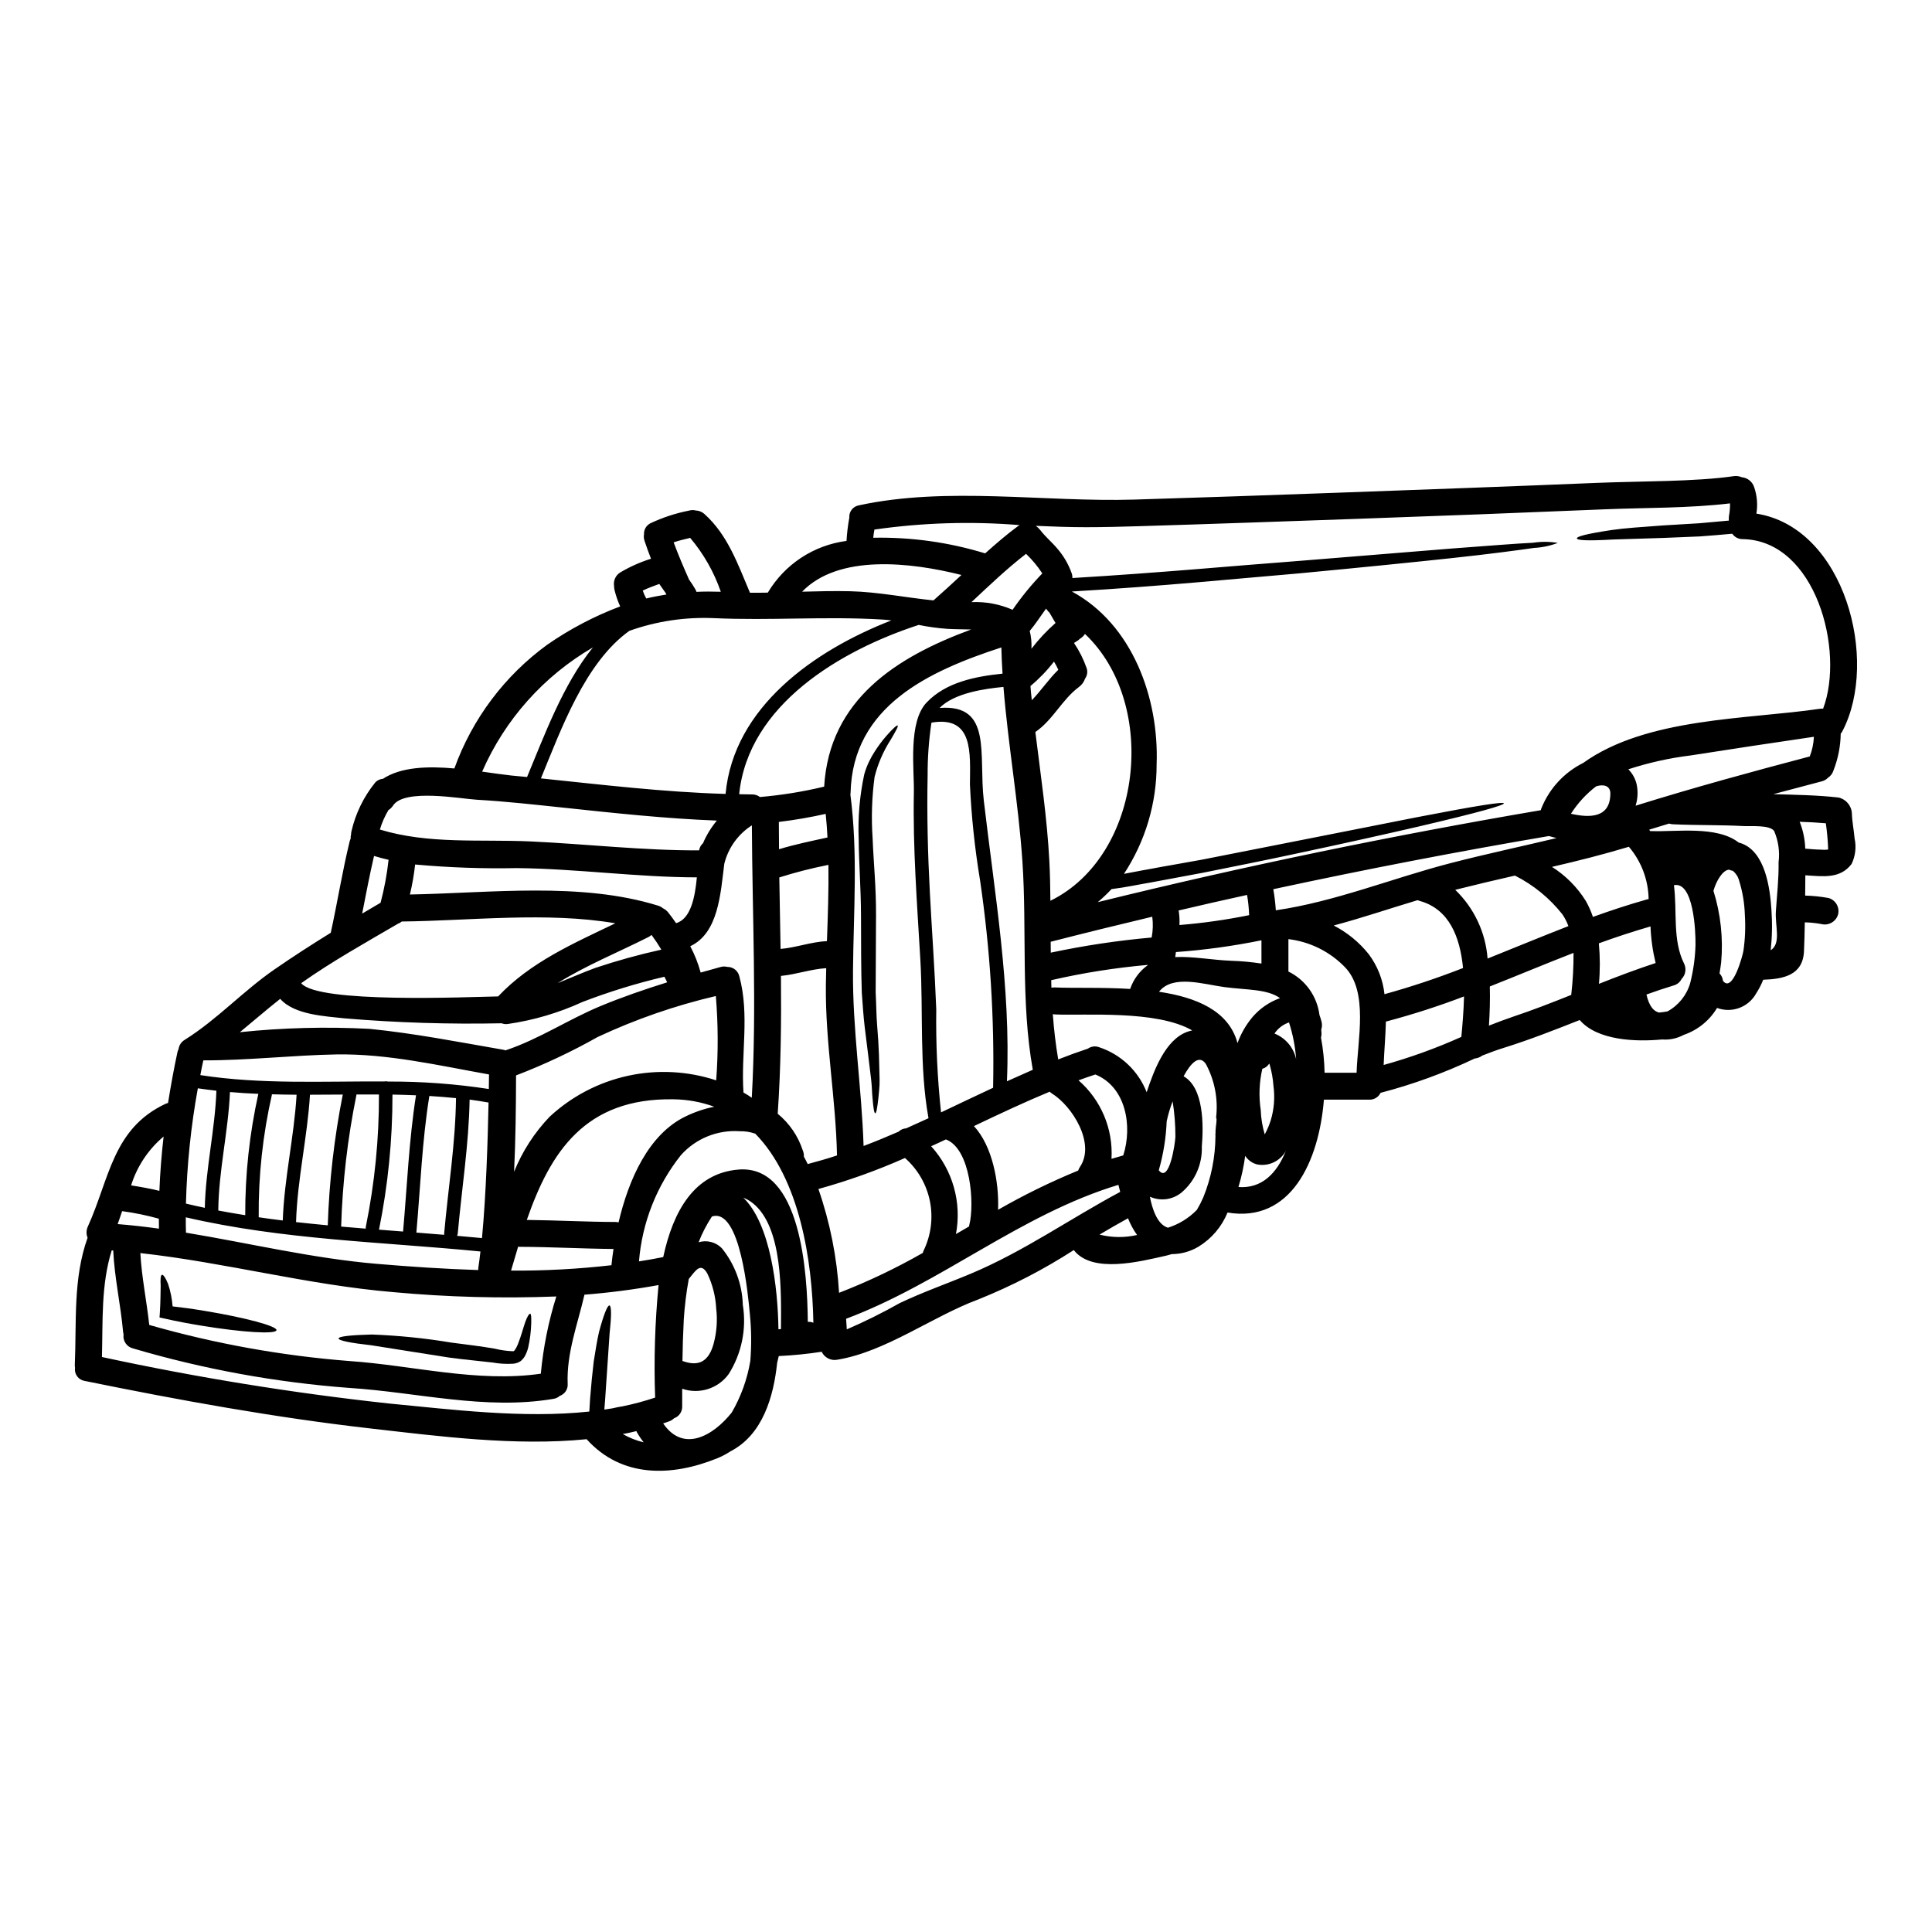 <?xml version="1.0" encoding="UTF-8"?>
<!-- Uploaded to: ICON Repo, www.iconrepo.com, Generator: ICON Repo Mixer Tools -->
<svg fill="#000000" width="800px" height="800px" version="1.1" viewBox="144 144 512 512" xmlns="http://www.w3.org/2000/svg">
 <g>
  <path d="m635.5 366.27c0.477 2.262 0.191 4.613-0.809 6.691-3.094 4.07-7.758 3.258-12.258 3-0.023 1.781-0.023 3.594-0.047 5.375v0.004c2.086 0.051 4.16 0.266 6.211 0.645 1.891 0.543 3.004 2.496 2.5 4.398-0.566 1.875-2.504 2.977-4.406 2.5-1.449-0.27-2.922-0.418-4.398-0.453-0.047 2.547-0.098 5.07-0.215 7.594-0.262 6.477-5.512 7.426-10.805 7.617-0.508 1.273-1.137 2.492-1.883 3.644-2.031 3.656-6.43 5.285-10.352 3.828-2.008 3.348-5.137 5.879-8.832 7.141-1.762 0.953-3.762 1.375-5.758 1.215-6.949 0.664-17.137 0.285-21.801-5.144h-0.023c-6.617 2.621-13.234 5.215-20.074 7.356-1.93 0.594-3.832 1.309-5.715 2.047v0.004c-0.59 0.441-1.289 0.715-2.023 0.785-8.012 3.812-16.363 6.856-24.945 9.094-0.551 1.156-1.742 1.867-3.023 1.809h-11.992c-1.312 16.352-8.762 32.723-25.539 29.914-1.535 3.766-4.238 6.941-7.711 9.055-2.141 1.281-4.59 1.961-7.086 1.965-0.523 0.141-1.023 0.309-1.547 0.426-6.828 1.523-19.516 4.832-24.402-1.5-7.988 5.156-16.453 9.531-25.277 13.07-12.137 4.5-24.535 13.855-37.293 15.973-1.73 0.379-3.492-0.492-4.238-2.094-3.769 0.582-7.566 0.961-11.375 1.141l-0.43 1.805c-0.93 8.926-3.828 19.066-12.375 23.445v0.004c-1.098 0.719-2.262 1.332-3.477 1.828-12.137 4.93-25.371 5.238-34.637-5.047-18.895 1.883-39.18-0.789-56.934-2.805-25.559-2.906-50.859-7.5-76.062-12.637v-0.004c-1.664-0.242-2.816-1.785-2.574-3.449-0.055-0.285-0.078-0.574-0.062-0.863 0.477-11.328-0.5-22.801 3.383-33.629-0.395-0.957-0.367-2.035 0.07-2.977 5.762-12.711 6.547-25.941 20.613-32.535 0.207-0.09 0.422-0.16 0.641-0.211 0.711-4.5 1.523-8.973 2.477-13.402 0.07-0.305 0.176-0.602 0.312-0.883 0.137-1.027 0.742-1.93 1.641-2.449 8.66-5.43 15.469-12.949 23.848-18.707 4.828-3.332 9.805-6.547 14.852-9.664v0.004c-0.004-0.051 0.004-0.102 0.023-0.148 1.734-7.969 3.023-16.039 4.953-23.988h-0.004c0.066-0.273 0.16-0.539 0.285-0.789-0.02-0.395 0.02-0.793 0.121-1.18 0-0.266 0.031-0.531 0.094-0.785 1.086-4.715 3.223-9.117 6.258-12.879 0.523-0.609 1.273-0.98 2.074-1.023 4.832-3.188 11.973-3.379 18.949-2.754l-0.004-0.004c4.746-13.16 13.336-24.594 24.656-32.82 5.988-4.152 12.465-7.547 19.285-10.117-0.637-1.398-1.137-2.856-1.5-4.352-0.082-0.336-0.121-0.68-0.117-1.023-0.238-1.406 0.379-2.82 1.574-3.594 2.586-1.539 5.34-2.769 8.211-3.668-0.617-1.594-1.211-3.188-1.734-4.805v-0.004c-0.18-0.543-0.223-1.125-0.121-1.688-0.055-1.242 0.637-2.394 1.762-2.93 3.246-1.523 6.668-2.644 10.188-3.332 0.582-0.172 1.199-0.18 1.785-0.023 0.848 0.027 1.656 0.355 2.281 0.93 6.211 5.57 8.879 13.383 12.066 20.859 1.574 0.023 3.148 0 4.723-0.023h0.004c4.484-7.523 12.172-12.578 20.859-13.707 0.121-2.07 0.367-4.129 0.742-6.164-0.121-1.582 0.984-2.996 2.547-3.262 23.348-5.07 49.051-0.812 72.945-1.523 17.879-0.551 35.754-1.156 53.625-1.812 22.992-0.836 45.984-1.664 68.949-2.617 11.543-0.477 26.059-0.289 36.344-1.785h0.004c0.711-0.094 1.434 0.004 2.094 0.289 1.52 0.137 2.809 1.168 3.281 2.617 0.781 2.254 0.984 4.668 0.594 7.023 23.418 3.688 32.586 38.887 22.828 57.594-0.121 0.262-0.281 0.5-0.477 0.715-0.051 3.344-0.703 6.648-1.922 9.758-0.242 0.797-0.758 1.48-1.453 1.93-0.445 0.469-1.016 0.797-1.641 0.953-4.285 1.117-8.57 2.25-12.855 3.402 5.762 0.168 11.52 0.238 17.254 0.883v-0.004c1.988 0.434 3.445 2.133 3.57 4.164 0.062 2.246 0.539 4.504 0.73 6.766zm-7.023 2.856h0.004c-0.078-2.324-0.281-4.644-0.617-6.949-2.309-0.191-4.621-0.336-6.926-0.395l-0.004 0.004c0.902 2.266 1.402 4.676 1.477 7.113 1.383 0.094 2.754 0.262 4.141 0.262 0.641 0.07 1.289 0.059 1.93-0.035zm-1.336-37.316c5.809-15.426-2-44.625-21.324-44.938h0.004c-1.102 0.02-2.137-0.52-2.754-1.43-3.07 0.289-5.926 0.523-8.594 0.715-3.543 0.141-6.711 0.262-9.57 0.395-5.711 0.164-10.141 0.309-13.543 0.426-6.758 0.395-9.375 0.215-9.469-0.285s2.449-1.215 9.258-2.238c3.406-0.5 7.871-0.789 13.59-1.211 2.856-0.164 6.019-0.359 9.516-0.57 2.477-0.211 5.117-0.453 7.902-0.711l0.004-0.004c-0.027-0.395-0.02-0.789 0.023-1.18 0.211-1.113 0.309-2.246 0.289-3.379-10.949 1.309-22.277 1.117-33.227 1.574-22.082 0.922-44.152 1.773-66.211 2.547-19.09 0.664-38.156 1.355-57.242 1.926-4.688 0.145-9.355 0.266-14.02 0.266-4.328 0-8.758-0.164-13.258-0.359h-0.004c0.445 0.324 0.844 0.711 1.184 1.145 1.383 1.805 3.168 3.258 4.621 5.019 1.594 1.871 2.836 4.016 3.664 6.332 0.156 0.426 0.23 0.879 0.211 1.336 23.465-1.406 43.32-3.285 59.598-4.5 17.156-1.406 30.535-2.477 40.77-3.309 10.211-0.758 17.254-1.332 21.754-1.547l0.004-0.004c2.16-0.328 4.363-0.309 6.519 0.051-2.027 0.77-4.164 1.219-6.332 1.332-4.477 0.641-11.52 1.594-21.707 2.688s-23.562 2.453-40.723 4.07c-16.375 1.383-36.035 3.383-60.023 4.785 16.043 8.66 23.109 28.227 22.465 45.746 0.031 10.336-2.981 20.449-8.656 29.082 2.262-0.395 4.234-0.836 6.5-1.211 4.723-0.906 9.84-1.738 14.168-2.547 8.617-1.691 16.398-3.238 23.418-4.617 14.043-2.754 24.988-4.953 33.348-6.594 16.73-3.238 23.156-4.191 23.254-3.715 0 0.5-6.297 2.336-22.801 6.188-8.309 1.93-19.285 4.379-33.273 7.356-7 1.5-14.957 3.094-23.586 4.828-4.328 0.812-9.164 1.691-13.926 2.598-3.43 0.57-6.426 1.258-10.398 1.758l-0.004 0.004c-1.145 1.223-2.363 2.375-3.644 3.453 38.68-9.543 78.285-17.711 117.41-24.371 0.051-0.223 0.121-0.438 0.215-0.648 2.109-5.164 6.027-9.383 11.02-11.875 16.805-12.066 43.484-11.52 62.711-14.352l0.004 0.004c0.289-0.047 0.582-0.055 0.871-0.027zm-3.543 12.664 0.004-0.004c0.652-1.664 1.02-3.43 1.098-5.215-10.922 1.598-21.828 3.25-32.723 4.953h-0.004c-5.586 0.688-11.094 1.918-16.449 3.664 1.082 1.082 1.84 2.445 2.195 3.934 0.41 1.895 0.316 3.863-0.266 5.711 15.254-4.754 30.68-8.977 46.145-13.047zm-8.969 40.957c0.285-4.281 0.789-8.617 0.711-12.922 0.355-2.824-0.055-5.688-1.18-8.305-1.238-1.645-6.117-1.18-8.047-1.285-6.262-0.336-12.496-0.188-18.754-0.477-0.348-0.012-0.691-0.074-1.023-0.188-1.762 0.523-3.523 1.094-5.285 1.617 0.098 0.117 0.191 0.262 0.289 0.395 0.094 0 0.188-0.023 0.289-0.023 6.543 0.262 17.398-1.5 23.18 3.07 0.168 0.047 0.312 0.07 0.477 0.117 6.523 2.164 7.781 11.875 8.164 17.66h-0.004c0.258 3.574 0.195 7.168-0.191 10.734 2.871-1.828 1.09-6.516 1.375-10.395zm-8.617 10.629c0.465-3.148 0.598-6.34 0.395-9.516-0.086-3.113-0.598-6.195-1.523-9.164-0.262-1.023-0.848-1.934-1.664-2.598-0.34-0.055-0.668-0.16-0.977-0.309-1.711 0.07-3.383 2.977-4.094 5.375l-0.07 0.215v0.004c1.922 6.133 2.617 12.59 2.047 18.992-0.117 0.953-0.266 1.93-0.43 2.906v-0.004c0.516 0.539 0.832 1.23 0.906 1.969 2.602 3.375 5.266-6.934 5.41-7.871zm-12.688-1.617c0.07-3.664-0.523-16.969-5.715-15.852 0.906 6.949-0.43 14.445 2.668 20.73h0.004c0.688 1.371 0.43 3.027-0.645 4.117-0.422 0.848-1.184 1.469-2.094 1.715-2.426 0.738-4.832 1.543-7.211 2.406 0.688 3.094 1.93 4.477 3.356 4.781 0.711-0.07 1.473-0.164 2.211-0.309 2.926-1.598 5.094-4.297 6.023-7.5 0.832-3.301 1.305-6.68 1.406-10.082zm-10.566 4.762c-0.777-3.176-1.23-6.422-1.355-9.691-4.617 1.336-9.164 2.832-13.684 4.477h-0.004c0.332 3.57 0.34 7.164 0.023 10.734 4.977-1.973 9.953-3.848 15.02-5.516zm-2.477-16.809 0.004 0.004c0.199-0.062 0.406-0.102 0.617-0.121-0.074-5.094-1.926-10-5.234-13.875-6.691 2.023-13.52 3.734-20.371 5.328l-0.004 0.004c3.621 2.289 6.676 5.363 8.949 8.996 0.766 1.359 1.402 2.785 1.902 4.262 4.672-1.684 9.352-3.231 14.141-4.586zm-9.52-28.035c0.047-2.258-1.969-2.57-3.781-1.969-2.633 2.012-4.887 4.469-6.664 7.266 4.875 1.094 10.375 1.211 10.445-5.289zm-10.352 53.113c0.418-3.633 0.617-7.289 0.594-10.949-7.426 2.883-14.781 5.977-22.184 8.902 0.094 3.57-0.023 7.117-0.234 10.375 2.141-0.855 4.281-1.641 6.375-2.363 5.215-1.738 10.355-3.738 15.449-5.785zm-0.762-18.043c-0.402-1.09-0.93-2.129-1.574-3.094-3.391-4.301-7.68-7.809-12.57-10.281v-0.023c-5.305 1.211-10.594 2.453-15.852 3.781l0.004 0.004c4.996 4.809 8.047 11.293 8.57 18.211 7.141-2.863 14.258-5.812 21.422-8.602zm-3.148-23.324c-0.688-0.188-1.359-0.355-2.023-0.547-24.27 4.129-48.738 8.852-73.039 14.086 0.328 1.852 0.551 3.719 0.668 5.594 15.707-2.281 30.941-8.52 46.297-12.496 9.277-2.402 18.699-4.402 28.082-6.641zm-25.23 52.695c0.289-3.094 0.617-6.828 0.715-10.734-6.777 2.586-13.691 4.812-20.707 6.664-0.094 3.883-0.453 7.781-0.594 11.496 7.035-1.953 13.91-4.438 20.57-7.43zm0.453-18.254c-0.789-8.188-3.641-15.66-11.52-17.801l-0.004-0.004c-0.18-0.047-0.352-0.113-0.523-0.188-7.398 2.211-14.758 4.723-22.227 6.711 3.586 1.848 6.742 4.43 9.266 7.582 2.332 3.098 3.777 6.769 4.188 10.625 7.051-1.953 13.992-4.266 20.805-6.93zm-28.211 27.746c0.262-8.805 3.188-21.492-3.07-27.965-3.992-4.133-9.289-6.766-14.996-7.449v8.594-0.004c4.508 2.207 7.602 6.535 8.227 11.516 0.227 0.605 0.418 1.223 0.57 1.852 0.152 0.664 0.121 1.355-0.094 2 0 0.336 0.047 0.668 0.07 1.023 0.004 0.379-0.043 0.758-0.141 1.121 0.574 3.07 0.891 6.184 0.953 9.305zm-16.02-3.617c-0.238-3.305-0.871-6.57-1.891-9.723-1.57 0.535-2.926 1.57-3.852 2.945 2.922 1.16 5.074 3.703 5.734 6.777zm-6.742 16.254c0.898-2.957 1.148-6.074 0.734-9.141-0.137-1.91-0.473-3.801-1-5.641-0.039-0.09-0.07-0.188-0.094-0.285-0.07 0.07-0.094 0.117-0.164 0.188-0.406 0.582-1.004 1.004-1.691 1.18-0.828 3.59-0.973 7.305-0.426 10.949 0.078 2.191 0.438 4.371 1.07 6.473 0-0.023 0.023-0.047 0.023-0.094 0.633-1.156 1.148-2.371 1.547-3.629zm4 8.094c-1.488 2.699-4.539 4.137-7.57 3.566-1.316-0.328-2.457-1.145-3.191-2.285-0.371 2.797-0.969 5.562-1.785 8.266 6.188 0.465 10.164-3.621 12.547-9.543zm-6.449-49.672-0.004-6.164c-7.477 1.523-15.047 2.566-22.66 3.117-0.07 0.453-0.117 0.883-0.188 1.332 4.617-0.234 9.84 0.789 14.852 0.977 2.676 0.086 5.348 0.332 7.996 0.738zm4.93 9.164c-3.43-2.453-8.809-2.141-14.758-2.93-5.43-0.711-13.684-3.43-17.32 1.238 9.84 1.473 18.5 4.996 20.801 13.609 0.914-2.535 2.269-4.883 4.008-6.941 1.945-2.262 4.449-3.977 7.266-4.977zm-8.191-21.992h-0.004c-0.062-1.797-0.246-3.586-0.547-5.359-6.07 1.336-12.109 2.688-18.133 4.117 0.211 1.273 0.281 2.566 0.211 3.859 6.203-0.504 12.371-1.379 18.469-2.613zm-8.645 54.293v-0.336c0-0.094-0.117-0.188-0.117-0.289 0.578-4.91-0.367-9.879-2.711-14.23-1.762-2.57-3.977-0.285-5.902 3.262 5.356 3 5.309 12.922 4.832 18.656 0.16 4.641-1.805 9.102-5.336 12.117-2.356 1.961-5.625 2.402-8.422 1.145 0.57 3.023 1.902 7.375 4.781 8.211 2.906-0.914 5.539-2.539 7.664-4.723 0.633-1.059 1.199-2.156 1.691-3.285 2.109-5.184 3.207-10.727 3.238-16.324-0.039-0.277-0.031-0.559 0.023-0.836-0.027-0.262-0.02-0.527 0.023-0.785 0.023-0.848 0.234-1.707 0.234-2.582zm-7.828-23.348v-0.004c0.449-0.16 0.914-0.293 1.383-0.391-9.402-5.453-28.395-3.883-36.391-4.238l-0.004-0.004c-0.184-0.012-0.367-0.035-0.547-0.07 0.289 4.047 0.766 8.047 1.43 11.996 2.594-1.023 5.219-1.977 7.871-2.859v0.004c0.852-0.609 1.949-0.758 2.93-0.395 5.785 1.895 10.422 6.273 12.641 11.941 1.953-5.844 4.93-13.84 10.688-15.984zm-3.07 27.844v-0.004c0.012-3.164-0.234-6.32-0.734-9.445-0.66 1.719-1.188 3.484-1.574 5.281-0.18 4.398-0.883 8.758-2.094 12.988 2.824 3.625 4.356-7.348 4.398-8.824zm-6.297-52.859v-0.004c0.352-1.816 0.406-3.676 0.164-5.512-9.02 2.144-18.02 4.356-26.918 6.641 0 0.953 0 1.93 0.023 2.883 8.828-1.875 17.758-3.215 26.746-4.012zm-1.047 7.332c0-0.023-0.023-0.047-0.023-0.07v-0.004c-8.598 0.762-17.129 2.113-25.543 4.047 0.023 0.664 0.023 1.332 0.047 1.996 0.301-0.062 0.602-0.086 0.906-0.07 5.07 0.215 12.473-0.07 19.969 0.395v-0.004c0.859-2.531 2.488-4.731 4.66-6.293zm-2.809 71.496h-0.004c-0.984-1.371-1.793-2.859-2.402-4.43-2.523 1.406-5.047 2.828-7.547 4.328 3.266 0.828 6.684 0.859 9.965 0.102zm-3.664-21.09c2.477-7.758 0.734-18.137-7.402-21.445-1.5 0.5-2.977 1-4.453 1.547h-0.004c5.977 5.211 9.203 12.891 8.738 20.805 1.062-0.328 2.086-0.621 3.133-0.906zm-0.812 9.664c-0.141-0.617-0.309-1.234-0.477-1.859-26.035 7.871-46.957 26.062-72.164 35.488 0.07 0.93 0.141 1.883 0.188 2.809 4.805-2.074 9.492-4.402 14.047-6.973 6.211-2.953 12.594-5.164 18.922-7.828 13.938-5.859 26.242-14.547 39.5-21.641zm-18.5-77.145c24.402-11.922 28.797-52.148 9.164-70.711v-0.004c-0.34 0.527-0.797 0.965-1.336 1.285-0.258 0.266-0.555 0.492-0.883 0.668-0.234 0.141-0.449 0.309-0.688 0.449 1.391 2.055 2.512 4.277 3.332 6.621 0.34 0.941 0.191 1.992-0.391 2.805-0.305 0.898-0.875 1.68-1.641 2.238-4.523 3.383-6.856 8.715-11.543 11.926 1.406 11.414 3.117 22.777 3.711 34.242 0.18 3.465 0.25 6.961 0.273 10.484zm7.828 70.547c4.188-6.164-1.969-16.09-7.449-19.492v-0.004c-0.203-0.133-0.395-0.285-0.57-0.453-6.758 2.805-13.422 5.949-20.074 9.117 4.852 5.211 6.691 14.758 6.398 22.18 6.84-3.93 13.934-7.402 21.23-10.398 0.113-0.336 0.27-0.652 0.465-0.945zm-5.734-131.76c-0.324-0.75-0.707-1.473-1.141-2.168-1.84 2.383-3.93 4.551-6.238 6.477 0.094 1.258 0.215 2.523 0.359 3.758 2.449-2.523 4.473-5.594 7.019-8.066zm-0.738-12.398c-0.547-0.93-1.094-1.859-1.641-2.805l-0.004-0.004c-0.047-0.047-0.105-0.086-0.164-0.121-0.266-0.285-0.477-0.594-0.691-0.879-1.449 1.969-2.805 4.117-4.328 5.902l-0.004 0.004c0.383 1.543 0.535 3.133 0.453 4.723 1.902-2.473 4.035-4.758 6.379-6.82zm-12.875 121.45c2.285-1.023 4.57-2.047 6.856-3.047-3.238-18.062-1.523-37-2.754-55.266-1.047-15.445-3.781-30.75-5.023-46.195-4.93 0.477-12.988 1.574-16.926 5.57 14.066-1.07 10.305 12.309 11.711 24.492 2.852 24.488 7.207 49.672 6.137 74.445zm9.375-134.59c-1.234-1.887-2.676-3.629-4.309-5.188-5.094 3.938-9.758 8.398-14.469 12.805 3.742-0.176 7.473 0.516 10.902 2.023 2.356-3.426 4.988-6.648 7.875-9.641zm-6.398-12.566c0.117-0.094 0.262-0.141 0.395-0.234l-0.004-0.004c-12.832-1.043-25.742-0.645-38.484 1.184-0.141 0.715-0.238 1.453-0.312 2.168 10.043-0.199 20.055 1.199 29.656 4.141 2.82-2.516 5.676-4.992 8.746-7.254zm-4.141 39.129c-0.145-2.305-0.266-4.617-0.312-6.945-19.184 6.258-39.414 15.516-39.961 38.535 0 0.164-0.047 0.332-0.047 0.477 2.023 15.562 0.836 30.965 0.691 46.598-0.141 15.633 2.305 30.992 2.805 46.508 3.148-1.18 6.234-2.477 9.309-3.805v-0.004c0.523-0.527 1.227-0.832 1.969-0.859 1.969-0.883 3.938-1.785 5.926-2.688-2.477-13.684-1.359-28.254-2.164-42.078-0.859-14.734-2-29.52-1.715-44.273 0.121-6.141-1.574-18.633 3.383-23.82 5.117-5.383 12.902-6.906 20.113-7.644zm-2.5 109.75c0.371-18.383-0.781-36.766-3.453-54.957-1.395-8.406-2.293-16.887-2.688-25.395 0.047-8.266 1.023-18.301-10.164-16.422-0.012 0.082-0.035 0.164-0.07 0.238-0.672 4.57-0.996 9.184-0.977 13.805-0.215 10.352 0.047 20.68 0.594 31.035 0.547 10.355 1.305 20.602 1.695 30.941-0.125 9.109 0.297 18.219 1.266 27.277 4.586-2.168 9.18-4.383 13.797-6.523zm-6.297 36.316c1.406-5.477 0.395-20.109-6.211-22.633-1.281 0.617-2.594 1.211-3.906 1.805v0.004c5.715 6.301 8.145 14.918 6.566 23.277 1.18-0.664 2.309-1.336 3.477-2.023 0.012-0.145 0.031-0.285 0.059-0.43zm0.5-157.77c-2.094-0.047-4.188-0.047-6.297-0.164h-0.004c-2.559-0.184-5.102-0.531-7.617-1.047-20.684 6.734-45.195 21.16-47.578 44.871 1.117 0 2.238 0.051 3.356 0.051h0.004c0.77-0.023 1.527 0.219 2.141 0.688 5.734-0.488 11.422-1.41 17.02-2.754 1.375-23.102 19.184-34.359 38.961-41.645zm-9.898-7.805c2.473-2.188 4.91-4.402 7.305-6.641-13.422-3.383-32.559-5.594-42.223 4.43 4.258-0.121 8.496-0.215 12.758-0.121 7.449 0.191 14.734 1.691 22.066 2.43 0.008-0.027 0.031-0.074 0.078-0.098zm-2.754 172.48h-0.004c1.992-4.074 2.594-8.688 1.711-13.137-0.887-4.445-3.211-8.477-6.613-11.477-7.434 3.301-15.102 6.047-22.941 8.215 3.078 8.875 4.918 18.133 5.473 27.512 7.644-2.965 15.062-6.496 22.18-10.566 0.078-0.191 0.125-0.359 0.195-0.547zm-8.52-167.08c-0.859-0.121-1.691-0.191-2.57-0.238-14.758-0.883-29.52 0.312-44.297-0.355h0.004c-7.668-0.355-15.332 0.781-22.562 3.356-11.758 8.402-18.105 26.137-23.441 39.105 16.305 1.688 32.559 3.641 48.934 4.117 2.137-22.992 23.441-38.012 43.934-45.984zm-17.066 84.992c0.238-6.734 0.477-13.469 0.395-20.207-4.398 0.867-8.746 1.98-13.02 3.332 0.117 6.297 0.238 12.637 0.336 18.945 4.152-0.355 8.125-1.879 12.289-2.07zm0.141-27.465c-0.094-2.07-0.262-4.164-0.477-6.258h0.004c-4.102 0.922-8.242 1.637-12.414 2.137 0 2.43 0.023 4.828 0.047 7.234 4.203-1.281 8.535-2.16 12.844-3.113zm-0.43 39.359c0.027-1.574 0.051-3.148 0.098-4.723-4.07 0.238-7.949 1.668-11.996 2.047 0.117 12.234-0.023 24.441-0.859 36.535l0.004-0.004c3.078 2.523 5.371 5.871 6.617 9.648 0.238 0.539 0.344 1.129 0.309 1.715 0.359 0.641 0.688 1.281 1.023 1.969 2.594-0.691 5.188-1.43 7.758-2.285-0.305-15.004-3.094-29.855-2.949-44.918zm-3.516 89.16c0.074 0.027 0.145 0.059 0.211 0.098-0.289-16.492-3.617-38.105-15.398-50.121h0.004c-1.332-0.465-2.738-0.684-4.144-0.648-5.891-0.406-11.637 1.93-15.566 6.336-6.418 8.07-10.285 17.871-11.113 28.152 2.141-0.332 4.285-0.711 6.426-1.141 2.617-12.137 8.188-22.184 19.871-23.184 16.684-1.449 18.324 27.551 18.445 40.367 0.43-0.047 0.859 0 1.266 0.141zm-8.379 1.762c0.047-9.617 0.57-27.016-7.5-33.395v0.004c-0.746-0.602-1.582-1.082-2.477-1.43 7.191 6.949 9.164 23.871 9.309 34.867 0.238-0.02 0.453-0.043 0.668-0.043zm-7.734-61.309c1.332-23.918 0.141-48.242 0.023-72.188-3.652 2.332-6.269 5.981-7.309 10.188-1 7.996-1.574 18.352-9.016 21.848h-0.004c1.176 2.219 2.102 4.555 2.758 6.977 1.762-0.5 3.543-1 5.281-1.477 0.582-0.164 1.199-0.172 1.785-0.023 1.527-0.02 2.859 1.031 3.188 2.523 2.754 10.164 0.395 20.469 1.094 30.773 0.746 0.426 1.496 0.879 2.199 1.379zm-0.395 69.855c0.344-4.184 0.301-8.391-0.117-12.566-0.43-4.5-2.477-28.207-10.02-25.824h-0.027c-1.414 2.144-2.598 4.434-3.527 6.828 2.184-0.652 4.547-0.047 6.141 1.574 3.453 4.262 5.41 9.539 5.57 15.02 1.027 6.363-0.301 12.879-3.734 18.328-2.801 3.875-7.809 5.461-12.332 3.902v4.617c0.066 1.434-0.816 2.738-2.164 3.215-0.383 0.375-0.844 0.664-1.355 0.832-0.5 0.188-1.023 0.336-1.523 0.523 5.352 7.871 13.281 3.258 18.156-2.859v0.004c2.445-4.199 4.113-8.801 4.922-13.594zm-9.035-74.465c0.555-7.441 0.523-14.91-0.094-22.348-10.781 2.523-21.27 6.16-31.297 10.852-6.957 3.922-14.195 7.324-21.648 10.188-0.023 8.617-0.121 17.113-0.523 25.539 2.184-5.418 5.383-10.371 9.422-14.59 5.824-5.406 12.992-9.152 20.754-10.848 7.766-1.695 15.84-1.277 23.387 1.207zm-0.664 69.711c0.805-3.016 1.031-6.156 0.664-9.258-0.164-3.219-0.965-6.371-2.359-9.281-1.762-3.047-3.07-0.789-4.902 1.453h-0.004c-0.652 3.555-1.094 7.141-1.324 10.746-0.188 3.672-0.309 7.34-0.355 10.992 4.289 1.574 6.973 0.199 8.281-4.637zm-4.57-199.17c2.07-0.094 4.211-0.094 6.449-0.023h0.004c-1.797-5.223-4.551-10.066-8.117-14.281-1.453 0.355-2.953 0.711-4.379 1.18 1.234 3.356 2.641 6.617 4.094 9.898 0.594 0.809 1.141 1.652 1.641 2.523 0.133 0.219 0.238 0.457 0.309 0.703zm1.734 66.617h0.004c0.926-2.168 2.164-4.188 3.668-6-13.684-0.523-27.277-2-40.914-3.453-7.547-0.789-15.09-1.641-22.684-2.07-4.188-0.234-19.285-3.07-22.23 1.574-0.32 0.477-0.73 0.879-1.215 1.184-0.957 1.613-1.719 3.34-2.258 5.141 12.969 3.938 26.488 2.547 39.934 3.148 14.781 0.688 29.914 2.43 44.672 2.363l0.004-0.004c0.102-0.73 0.465-1.402 1.023-1.883zm-4.566 72.379c2.398-1.164 4.934-2.019 7.543-2.547-3.461-1.262-7.117-1.93-10.801-1.969-23.516-0.395-32.629 14.062-38.867 31.965 7.871 0.094 15.742 0.523 23.617 0.547h-0.004c0.238 0.016 0.477 0.047 0.711 0.094 2.641-11.312 7.949-23.379 17.801-28.09zm-2.57-51.195c3.906-1.094 5.023-6.902 5.512-12.137-15.805-0.023-31.723-2.285-47.578-2.453l-0.004-0.004c-9.035 0.188-18.078-0.133-27.082-0.949-0.293 2.676-0.754 5.332-1.383 7.949 21.449-0.395 45.32-3.383 65.762 2.953h0.004c0.469 0.137 0.906 0.371 1.281 0.688 0.559 0.266 1.047 0.656 1.43 1.141 0.727 0.906 1.395 1.859 2.059 2.812zm-2.57-87.09c-0.047-0.117-0.094-0.234-0.141-0.332-0.57-0.836-1.18-1.645-1.734-2.477-1.477 0.547-2.953 1.07-4.379 1.758l-0.004 0.004c0.238 0.727 0.551 1.43 0.93 2.094 1.758-0.43 3.519-0.758 5.328-1.047zm0.215 102.77c-0.215-0.477-0.477-0.977-0.738-1.477-7.387 1.73-14.648 3.969-21.73 6.691-6.281 2.883-12.941 4.844-19.777 5.828-0.547 0.078-1.105 0.016-1.621-0.188-13.895 0.289-27.797-0.145-41.648-1.309-5.023-0.574-13.281-0.883-17.039-5.168-3.644 2.883-7.117 5.902-10.688 8.832v0.004c11.406-1.188 22.891-1.484 34.344-0.883 11.879 1.18 23.566 3.477 35.32 5.512 0.25 0.043 0.496 0.105 0.734 0.188 8.855-2.953 16.496-8.117 25.113-11.711 5.734-2.383 11.711-4.438 17.73-6.32zm-1.547-8.66c-0.812-1.359-1.668-2.644-2.598-3.906v0.004c-0.238 0.211-0.504 0.395-0.785 0.547-7.949 4.023-16.496 7.477-24.113 12.234 3.332-1.336 6.644-2.805 10.02-4.047h0.004c5.734-1.918 11.566-3.531 17.473-4.832zm-1.645 118.71c-0.355-9.949-0.051-19.91 0.906-29.82-6.5 1.18-13.055 2.031-19.637 2.547-1.805 7.852-4.758 15.422-4.449 23.586 0.125 1.43-0.738 2.762-2.094 3.238-0.48 0.43-1.078 0.703-1.715 0.789-18.062 3.047-36.059-1.758-54.074-2.906-19.418-1.453-38.633-4.961-57.312-10.469-1.664-0.41-2.746-2.016-2.5-3.711-0.051-0.207-0.09-0.414-0.117-0.625-0.645-7.258-2.285-14.352-2.621-21.609-0.117-0.023-0.234-0.023-0.395-0.047-2.859 9.164-2.336 18.73-2.594 28.273 25.094 5.418 50.449 9.527 75.965 12.309 16.684 1.594 35.629 4.023 53.195 2.141 0.07-1.141 0.141-2.309 0.211-3.5 0.266-3.43 0.598-6.734 0.953-9.734 0.477-3 0.906-5.738 1.43-7.949 1.18-4.379 2.211-7.047 2.754-6.926 0.543 0.117 0.523 2.93 0.023 7.449-0.289 4.477-0.715 10.629-1.18 17.473-0.07 0.902-0.141 1.781-0.211 2.664 0.734-0.117 1.453-0.191 2.188-0.336 0.906-0.211 1.785-0.395 2.641-0.523v0.004c2.922-0.598 5.805-1.371 8.633-2.316zm-3.035 11.855c-0.676-0.859-1.289-1.766-1.828-2.715-0.023-0.09-0.055-0.18-0.094-0.262-1.18 0.312-2.406 0.547-3.621 0.789 1.734 0.988 3.602 1.727 5.543 2.188zm-8.543-46.938c0.141-1.355 0.309-2.805 0.547-4.305-8.332-0.07-16.637-0.547-24.945-0.57h0.004c-0.109-0.027-0.223-0.043-0.332-0.047-0.641 2.094-1.262 4.211-1.883 6.352 8.895 0.059 17.785-0.418 26.625-1.43zm-30.027-71.234c8.52-9.055 19.996-14.066 31.062-19.375-18.16-3.117-38.535-0.664-56.602-0.477v0.004c-0.301 0.262-0.648 0.461-1.023 0.594-8.52 4.977-17.516 9.996-25.633 15.742 4.336 5.441 44.273 3.656 52.195 3.512zm7.664-58.148c4.453-10.629 9.445-24.441 17.449-34.34h-0.004c-13.031 7.578-23.309 19.105-29.348 32.918 2.859 0.395 5.512 0.789 7.688 1.023 1.41 0.117 2.816 0.258 4.215 0.402zm3.644 158.13v0.004c0.645-6.949 2.027-13.809 4.113-20.469-14.398 0.559-28.82 0.176-43.172-1.145-22.613-1.902-44.648-7.871-67.07-10.352 0.355 6.379 1.664 12.664 2.363 19.043 17.301 4.953 35.059 8.156 53 9.562 16.781 1.148 33.965 5.785 50.77 3.359zm-13.777-75.449c0.027-1.5 0.051-2.805 0.051-3.852-13.328-2.379-26.852-5.527-40.441-5.309-11.711 0.215-23.371 1.594-35.105 1.574h-0.168c-0.285 1.285-0.547 2.598-0.789 3.906 16.113 2.5 32.418 1.594 48.672 1.688 0.34-0.074 0.688-0.066 1.023 0.023 8.957-0.043 17.902 0.617 26.754 1.973zm-0.07 3.57c-0.047-0.023-0.094 0-0.141 0-1.617-0.285-3.258-0.547-4.879-0.758-0.211 11.922-2.094 23.684-3.148 35.535h-0.004c-0.031 0.195-0.086 0.387-0.164 0.57 2.188 0.188 4.406 0.395 6.594 0.594 1.094-11.543 1.547-26.277 1.738-35.938zm-2.719 43.848c0.211-1.359 0.395-2.832 0.57-4.356-26.23-2.57-52.289-3.07-78.09-9.055 0 1.359 0 2.715 0.047 4.07 16.832 2.785 33.512 6.809 50.602 8.266 8.949 0.758 17.898 1.355 26.848 1.641-0.004-0.191 0.004-0.379 0.023-0.566zm-9.055-9.055c1.07-11.996 3-23.871 3.148-35.941-2.363-0.234-4.715-0.426-7.066-0.57-1.93 11.949-2.363 24.062-3.43 36.105h0.008c0 0.039-0.02 0.074-0.047 0.094 2.477 0.191 4.949 0.395 7.398 0.594 0.023-0.109 0-0.203 0-0.297zm-10.879-0.586c1.07-12.066 1.547-24.16 3.426-36.105-2.07-0.098-4.164-0.145-6.234-0.191h-0.004c0.016 12.02-1.18 24.016-3.566 35.797zm-5.961-87.137c0.988-3.734 1.699-7.535 2.117-11.375-1.309-0.289-2.594-0.645-3.852-1.023-1.18 5.07-2.144 10.188-3.148 15.281 1.625-0.977 3.242-1.93 4.883-2.883zm-0.43 50.812-5.973 0.004c-0.023 0.094 0 0.168-0.023 0.266v-0.004c-2.328 11.445-3.672 23.07-4.023 34.746 2.168 0.191 4.356 0.359 6.523 0.547-0.016-0.18-0.008-0.363 0.023-0.547 2.344-11.52 3.508-23.25 3.473-35.008zm-9.594 0.023c-2.902 0.023-5.781 0.047-8.688 0.047-0.688 11.332-3.352 22.395-3.688 33.75 2.805 0.309 5.594 0.594 8.398 0.859l0.004 0.004c0.383-11.641 1.715-23.234 3.977-34.656zm-15.898 33.371c0.395-11.211 3-22.137 3.664-33.324-2.188-0.023-4.379-0.047-6.547-0.117-0.023 0.047 0 0.07 0 0.117l0.004 0.004c-2.426 10.648-3.598 21.543-3.5 32.465 2.098 0.316 4.242 0.594 6.379 0.855zm-9.949-1.406c-0.035-10.812 1.129-21.594 3.477-32.152-2.523-0.094-5.023-0.266-7.523-0.477-0.453 10.52-3 20.859-3.094 31.395 2.363 0.453 4.742 0.855 7.121 1.234zm-7.637-32.98c-1.641-0.188-3.281-0.402-4.926-0.641l0.004-0.004c-1.836 10.094-2.887 20.309-3.152 30.562 1.668 0.395 3.332 0.762 5 1.117 0.223-10.426 2.695-20.637 3.074-31.035zm-15.113 26.539c0.191-4.809 0.566-9.609 1.121-14.402-4.051 3.406-7.039 7.898-8.617 12.949 2.5 0.398 5.023 0.828 7.496 1.449zm-0.117 10.016c0-0.879-0.023-1.758-0.023-2.641-3.195-0.891-6.449-1.559-9.734-2-0.395 1.141-0.758 2.285-1.18 3.43 3.656 0.281 7.297 0.707 10.938 1.207z"/>
  <path d="m381.89 336.26c0.234 0.188-0.5 1.496-1.836 3.758v0.004c-1.957 3.035-3.406 6.371-4.281 9.875-0.719 5.371-0.895 10.801-0.523 16.207 0.234 6.191 0.953 13.137 0.906 20.469-0.047 7.328-0.07 14.133-0.094 20.422 0.164 3.094 0.164 6.023 0.395 8.805 0.227 2.781 0.395 5.332 0.477 7.758 0.082 2.426 0.117 4.598 0.168 6.523s-0.215 3.5-0.312 4.832c-0.289 2.664-0.547 4.117-0.836 4.117-0.289 0-0.523-1.477-0.734-4.141-0.141-1.312-0.141-2.977-0.359-4.832-0.215-1.859-0.477-3.938-0.758-6.258-0.285-2.32-0.621-4.953-0.953-7.711-0.332-2.758-0.523-5.832-0.762-8.996-0.211-6.328-0.188-13.188-0.211-20.445-0.023-7.258-0.57-14.02-0.617-20.395l-0.004-0.008c-0.219-5.703 0.277-11.414 1.473-16.996 0.32-1.16 0.742-2.293 1.262-3.379 0.453-0.953 0.969-1.875 1.547-2.754 0.891-1.395 1.875-2.723 2.953-3.977 1.781-2.047 2.902-3.023 3.102-2.879z"/>
  <path d="m284.52 492.16c0.266 0.094 0.289 0.93 0.266 2.426-0.055 2.203-0.328 4.394-0.812 6.543-0.199 0.809-0.504 1.586-0.906 2.312-0.164 0.27-0.355 0.527-0.57 0.758-0.145 0.172-0.305 0.332-0.477 0.477-0.582 0.406-1.262 0.652-1.969 0.719-1.84 0.117-3.691 0.012-5.508-0.312-3.285-0.395-7.449-0.758-11.496-1.309-8.07-1.285-15.352-2.43-20.66-3.262-5.352-0.594-8.66-1.234-8.66-1.805s3.383-0.906 8.781-1.047c7.074 0.262 14.129 0.977 21.113 2.141 4.117 0.547 7.758 0.953 11.52 1.617 1.496 0.371 3.027 0.594 4.57 0.664 0.332 0.023 0.395-0.094 0.234 0.094 0.117-0.094 0.395-0.234 0.395-0.285 0-0.047 0.023 0 0.094-0.117v0.004c0.332-0.484 0.605-1.004 0.812-1.547 0.93-2.336 1.453-4.5 1.969-5.926 0.516-1.434 1.047-2.242 1.305-2.144z"/>
  <path d="m198.08 491.37c10.711 1.762 19.469 4.07 19.184 5.164s-8.996 0.57-19.848-1.211c-3.523-0.57-6.832-1.211-9.668-1.859l-1.473-0.309 0.094-1.383c0.188-2.953 0.164-5.332 0.211-7-0.094-1.758-0.023-2.828 0.336-2.93 0.359-0.098 0.977 0.789 1.641 2.453v0.008c0.633 1.914 1.027 3.894 1.184 5.902 2.547 0.285 5.379 0.668 8.34 1.164z"/>
 </g>
</svg>
